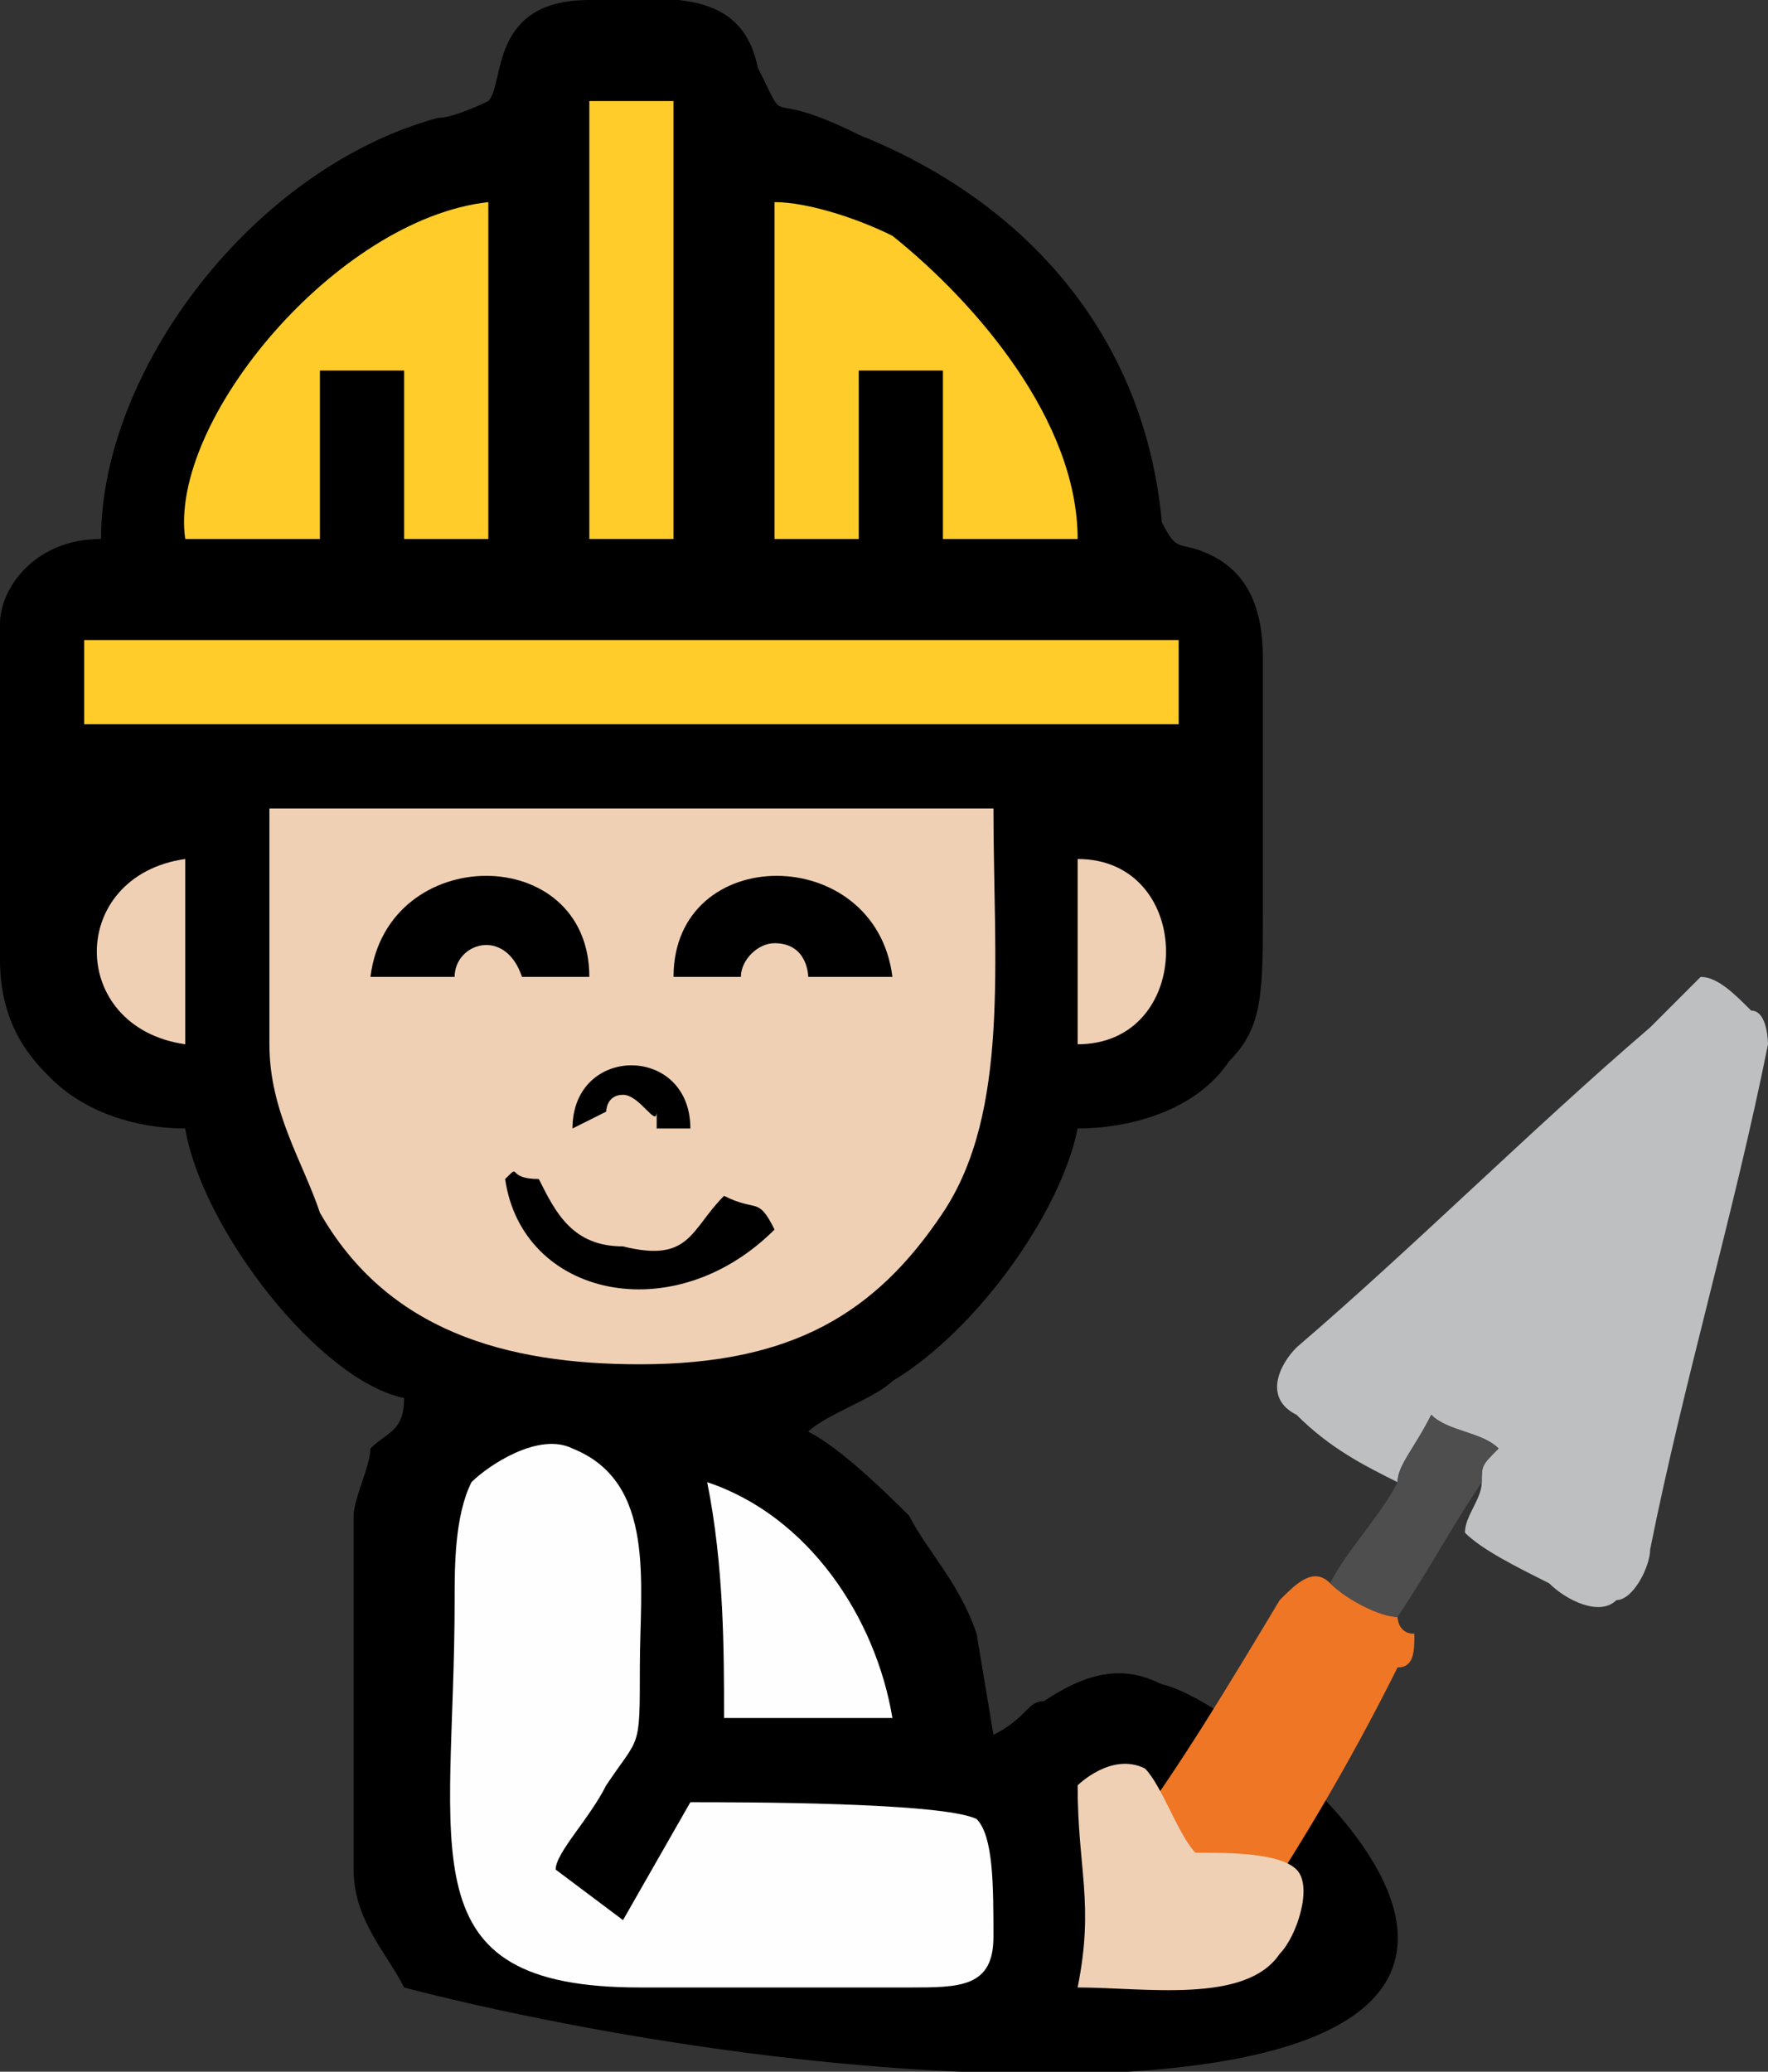 <?xml version="1.0" encoding="UTF-8"?>
<!DOCTYPE svg PUBLIC "-//W3C//DTD SVG 1.1//EN" "http://www.w3.org/Graphics/SVG/1.1/DTD/svg11.dtd">
<!-- Creator: CorelDRAW X8 -->
<svg xmlns="http://www.w3.org/2000/svg" xml:space="preserve" width="105px" height="123px" version="1.1" shape-rendering="geometricPrecision" text-rendering="geometricPrecision" image-rendering="optimizeQuality" fill-rule="evenodd" clip-rule="evenodd"
viewBox="0 0 105 123"
 xmlns:xlink="http://www.w3.org/1999/xlink">
 <rect x="0" y="0" width="105" height="123" fill="#333333" stroke="none"/>
 <g id="Capa_x0020_1">
  <g id="_1258254848">
   <path fill="black" d="M75 39l0 15c0,5 0,7 -2,9 -2,3 -6,4 -9,4 -1,5 -6,12 -11,15 -1,1 -4,2 -5,3 2,1 5,4 6,5 1,2 3,4 4,7l1 6c2,-1 2,-2 3,-2 3,-2 5,-2 7,-1 5,1 30,21 -2,23 -21,1 -43,-5 -43,-5 -1,-2 -3,-4 -3,-7l0 -21c0,-1 1,-3 1,-4 1,-1 2,-1 2,-3 -5,-1 -12,-10 -13,-16 -3,0 -6,-1 -8,-3 -1,-1 -3,-3 -3,-7l0 -20c0,-2 2,-5 6,-5 0,-10 9,-22 20,-25 1,0 3,-1 3,-1 1,-1 0,-6 6,-6 4,0 9,-1 10,4 2,4 0,1 6,4 10,4 17,12 18,23 1,2 1,1 3,2 2,1 3,3 3,6z"/>
   <path fill="#F0D0B4" d="M16 48l43 0c0,9 1,18 -3,24 -4,6 -9,9 -18,9 -8,0 -15,-2 -19,-9 -1,-3 -3,-6 -3,-10 0,-4 0,-10 0,-14z"/>
   <path fill="#FEFEFE" d="M33 111l4 3 4 -7c3,0 15,0 17,1 1,1 1,4 1,7 0,3 -2,3 -5,3 -5,0 -11,0 -16,0 -14,0 -11,-8 -11,-23 0,-2 0,-5 1,-7 1,-1 4,-3 6,-2 5,2 4,8 4,13 0,5 0,4 -2,7 -1,2 -3,4 -3,5z"/>
   <polygon fill="#FFCC29" points="70,43 5,43 5,38 70,38 "/>
   <path fill="#FFCC29" d="M29 32l-5 0 0 -10 -5 0 0 10 -8 0c-1,-7 9,-19 18,-20l0 20z"/>
   <path fill="#FFCC29" d="M64 32l-8 0 0 -10 -5 0 0 10 -5 0 0 -20c2,0 5,1 7,2 5,4 11,11 11,18z"/>
   <polygon fill="#FFCC29" points="40,32 35,32 35,6 40,6 "/>
   <path fill="black" d="M30 70c1,7 10,9 16,3 -1,-2 -1,-1 -3,-2 -2,2 -2,4 -6,3 -3,0 -4,-2 -5,-4 -2,0 -1,-1 -2,0z"/>
   <path fill="#FEFEFE" d="M53 102l-10 0c0,-4 0,-9 -1,-14 6,2 10,8 11,14z"/>
   <path fill="black" d="M35 58l-4 0c0,0 0,0 0,0l0 0c-1,-3 -4,-2 -4,0l-5 0c1,-8 13,-8 13,0z"/>
   <path fill="black" d="M53 58l-4 0c-1,0 -1,0 -1,0 0,0 0,-2 -2,-2 -1,0 -2,1 -2,2l-4 0c0,-8 12,-8 13,0z"/>
   <path fill="black" d="M41 67l-2 0c0,-1 0,-1 0,-1 0,1 -1,-1 -2,-1 -1,0 -1,1 -1,1l-2 1c0,-5 7,-5 7,0z"/>
   <path fill="#F0D0B4" d="M11 62c-7,-1 -7,-10 0,-11l0 11z"/>
   <path fill="#F0D0B4" d="M64 62l0 -11c7,0 7,11 0,11z"/>
   <g>
    <path fill="#EF7625" fill-rule="nonzero" d="M67 109c-1,2 -2,3 -1,5 1,1 3,2 5,3 1,-1 2,0 2,-1 4,-6 7,-11 10,-17 1,0 1,-1 1,-2 -1,0 -1,-1 -1,-1 -1,0 -3,-1 -4,-2 -1,-1 -2,0 -3,1 -3,5 -6,10 -9,14z"/>
    <path fill="#BDBFC1" fill-rule="nonzero" d="M77 80c-1,1 -2,3 0,4 2,2 4,3 6,4 0,-1 1,-2 2,-4 1,1 3,1 4,2 -1,1 -1,1 -1,2 0,1 -1,2 -1,3 1,1 3,2 5,3 1,1 3,2 4,1 1,0 2,-2 2,-3 2,-10 5,-20 7,-30 0,0 0,-2 -1,-2 -1,-1 -2,-2 -3,-2 -1,1 -2,2 -3,3 -7,6 -14,13 -21,19z"/>
    <path fill="#4E4E4E" fill-rule="nonzero" d="M83 88c-1,2 -3,4 -4,6 1,1 3,2 4,2 2,-3 3,-5 5,-8 0,-1 0,-1 1,-2 -1,-1 -3,-1 -4,-2 -1,2 -2,3 -2,4z"/>
   </g>
   <path fill="#F0D0B4" d="M71 110c2,0 5,0 6,1 1,1 0,4 -1,5 -2,3 -8,2 -12,2 1,-5 0,-7 0,-12 0,0 2,-2 4,-1 1,1 2,4 3,5z"/>
  </g>
 </g>
</svg>
